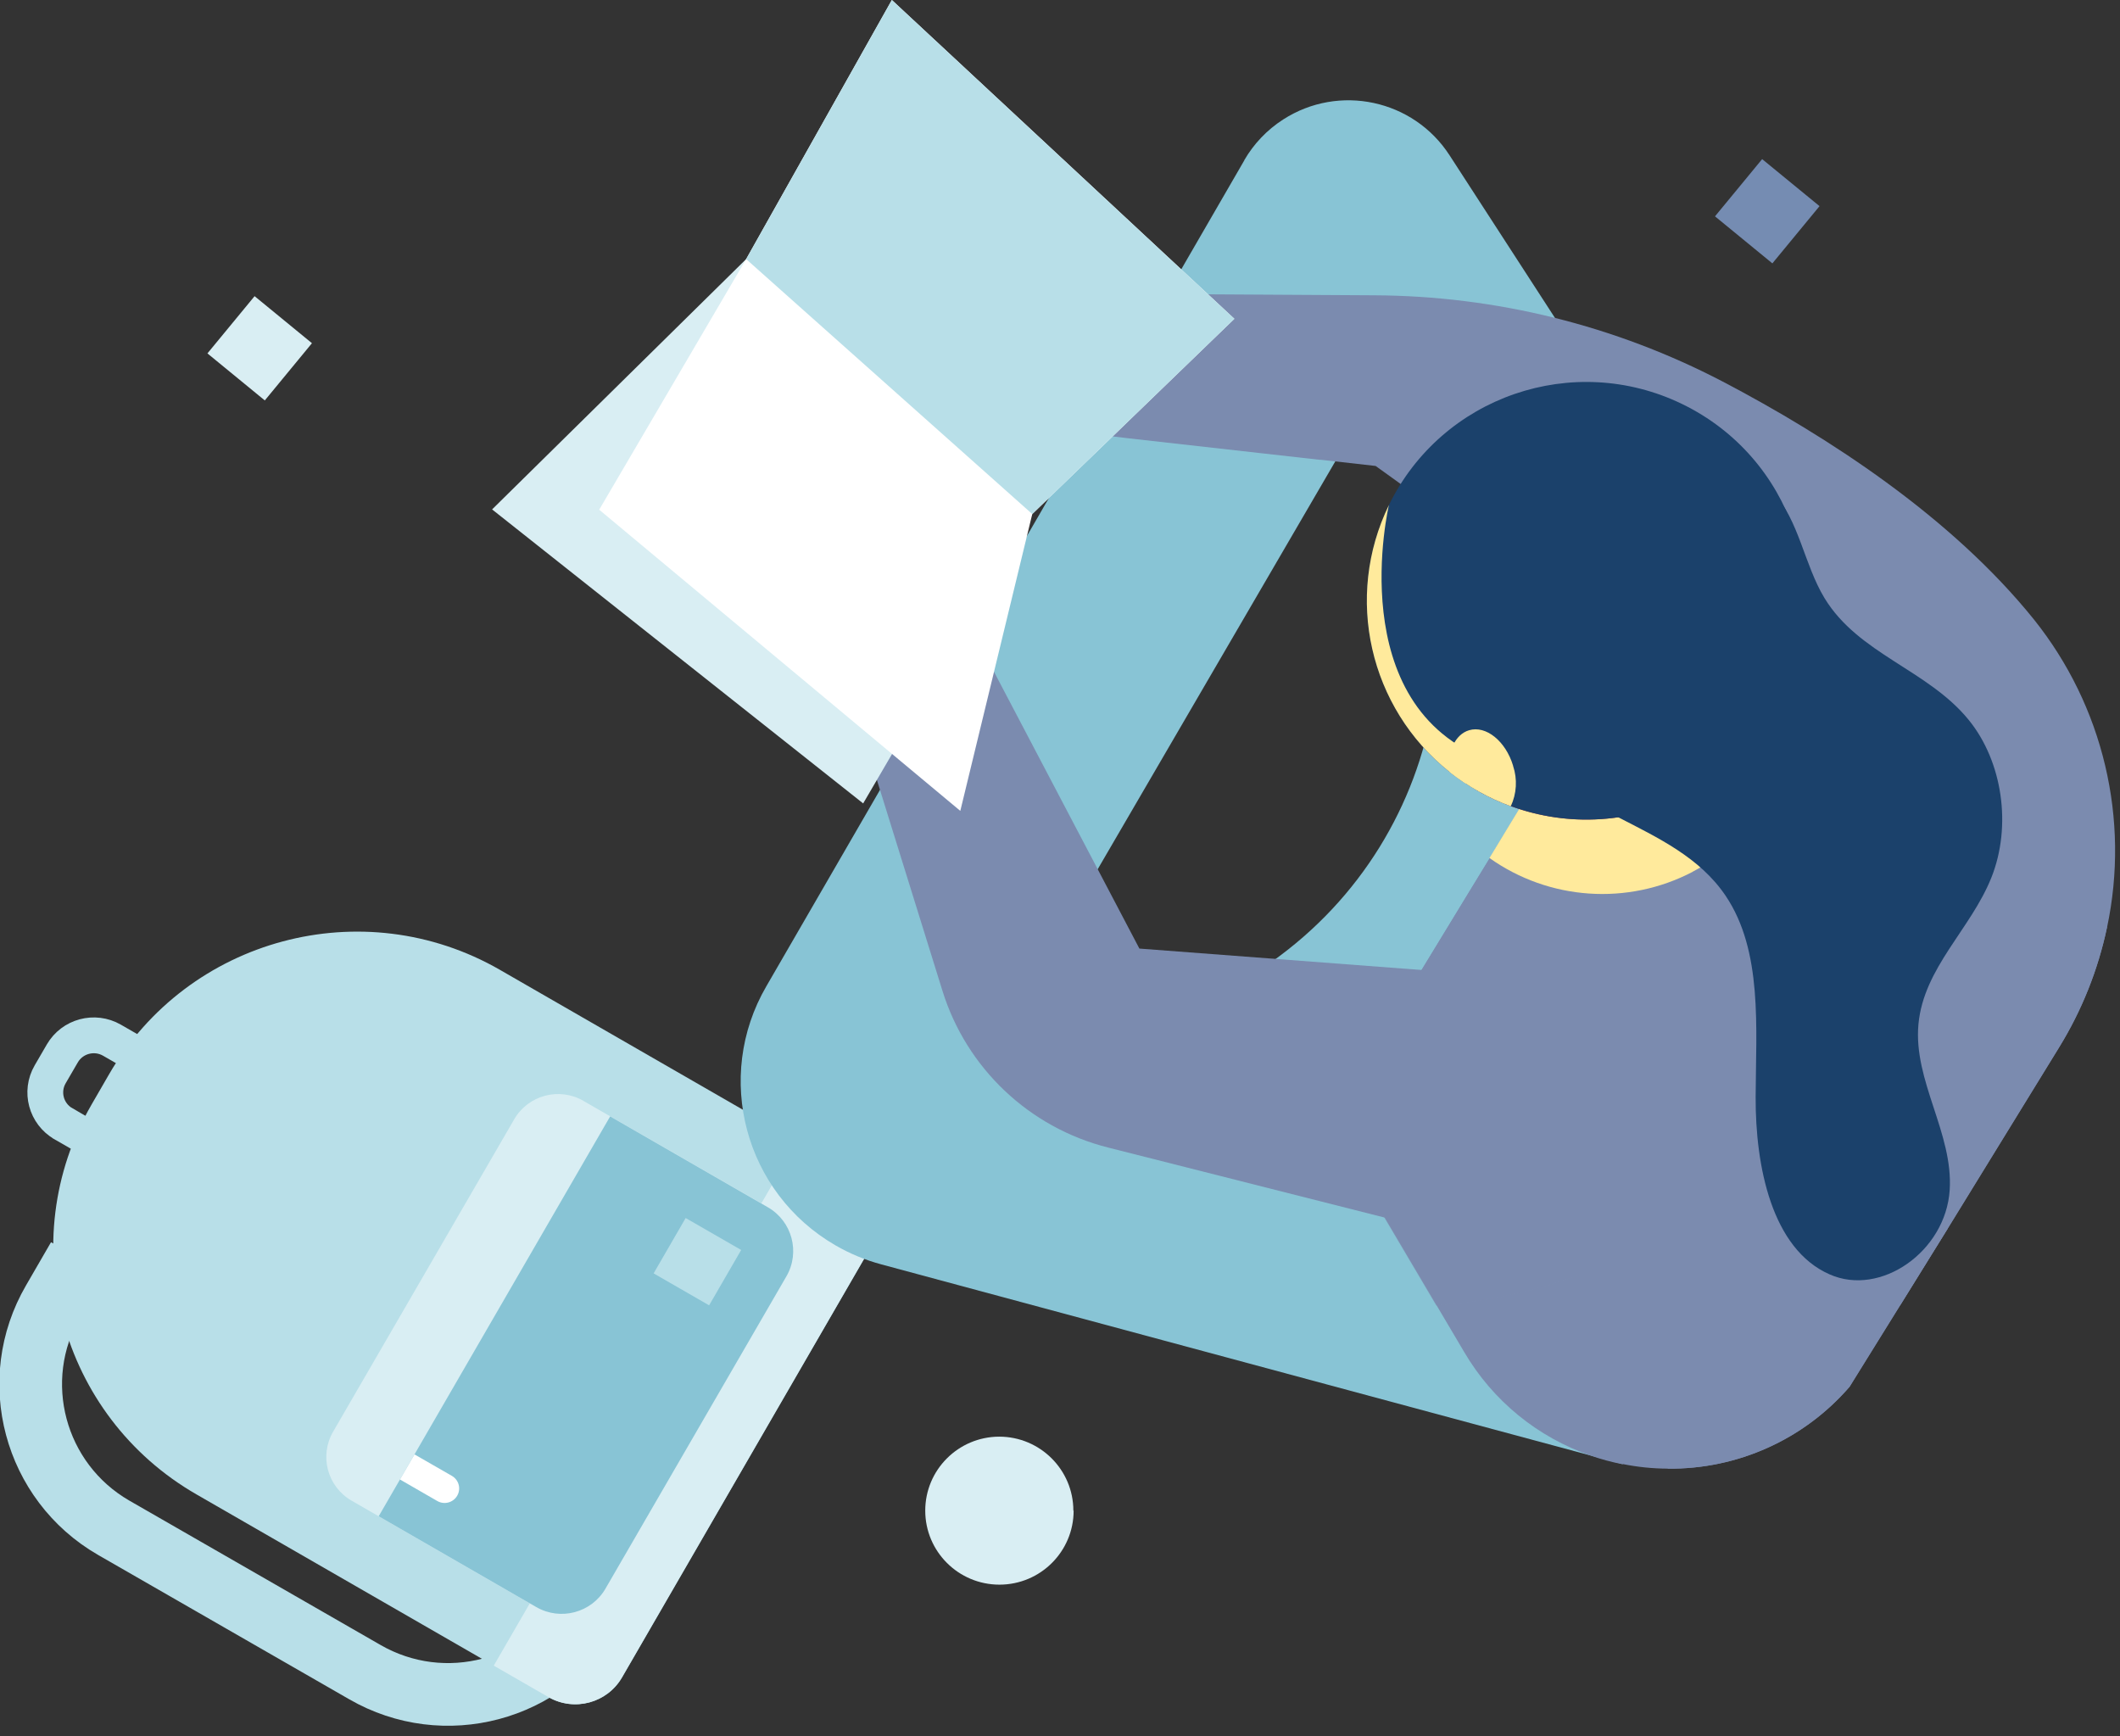<?xml version="1.0" encoding="UTF-8"?>
<svg width="149px" height="122px" viewBox="0 0 149 122" version="1.1" xmlns="http://www.w3.org/2000/svg" xmlns:xlink="http://www.w3.org/1999/xlink">
    <rect x="0" y="0" width="149" height="122" fill="#333333" stroke="none"/>
    <!-- Generator: Sketch 53 (72520) - https://sketchapp.com -->
    <title>reading-04</title>
    <desc>Created with Sketch.</desc>
    <g id="Ikoner-och-illustrationer" stroke="none" stroke-width="1" fill="none" fill-rule="evenodd">
        <g id="Santander-illustrations" transform="translate(-816, -1926)">
            <g id="reading" transform="translate(303, 1926)">
                <g id="reading-04" transform="translate(515, 0)">
                    <path d="M73.458,106.164 C73.458,109.036 71.123,111.365 68.244,111.365 C65.364,111.365 63.029,109.036 63.029,106.164 C63.029,103.3 65.351,100.974 68.224,100.964 C71.104,100.964 73.439,103.293 73.439,106.164" id="Fill-1" fill="#D9EEF3"></path>
                    <polygon id="Fill-3" fill="#758CB2" points="118.535 15.204 121.849 11.182 125.882 14.487 122.568 18.509"></polygon>
                    <polygon id="Fill-5" fill="#D9EEF3" points="12.579 24.836 15.893 20.814 19.925 24.119 16.611 28.141"></polygon>
                    <path d="M3.492,88.402 L1.735,91.437 C-1.502,97.006 0.401,104.136 5.985,107.364 C5.997,107.37 6.008,107.377 6.019,107.383 L23.636,117.507 C29.22,120.734 36.37,118.837 39.607,113.268 C39.614,113.257 39.62,113.246 39.627,113.234 L43.113,107.208" id="Stroke-7" stroke="#B8DFE8" stroke-width="4.405"></path>
                    <path d="M2.373,74.044 L1.526,75.501 C0.821,76.717 1.238,78.274 2.459,78.976 C2.459,78.977 2.459,78.977 2.46,78.978 L7.33,81.779 L10.738,75.904 L5.869,73.102 C4.646,72.399 3.082,72.817 2.377,74.036 C2.375,74.039 2.374,74.042 2.373,74.044 Z" id="Stroke-9" stroke="#B8DFE8" stroke-width="2.516"></path>
                    <path d="M33.165,68.174 L57.867,82.396 C59.682,83.439 60.306,85.752 59.26,87.562 L59.26,87.562 L41.73,117.871 C40.692,119.683 38.378,120.312 36.561,119.277 C36.549,119.269 36.538,119.262 36.525,119.255 L11.819,105.028 C2.193,99.498 -1.115,87.234 4.431,77.634 C4.433,77.63 4.435,77.626 4.437,77.622 L5.655,75.515 C11.208,65.915 23.515,62.622 33.142,68.16 C33.15,68.165 33.158,68.169 33.165,68.174" id="Fill-11" fill="#B8DFE8"></path>
                    <path d="M54.04,80.201 L57.857,82.396 C59.672,83.44 60.295,85.753 59.248,87.563 C59.247,87.564 59.246,87.565 59.245,87.567 L41.716,117.871 C40.674,119.681 38.359,120.305 36.544,119.266 L36.525,119.256 L32.703,117.056 L54.04,80.201 Z" id="Fill-13" fill="#D9EEF3"></path>
                    <path d="M39.008,77.37 L51.99,84.843 C53.695,85.824 54.279,87.998 53.295,89.698 C53.295,89.699 53.295,89.699 53.295,89.699 L40.557,111.642 C39.573,113.341 37.394,113.924 35.688,112.943 C35.688,112.943 35.688,112.943 35.688,112.943 L22.716,105.465 C21.014,104.489 20.428,102.323 21.407,100.625 C21.41,100.62 21.413,100.615 21.416,100.609 L34.139,78.662 C35.122,76.964 37.298,76.382 39.001,77.361 C39.004,77.363 39.006,77.364 39.008,77.365" id="Fill-15" fill="#D9EEF3"></path>
                    <path d="M40.883,78.458 L51.966,84.843 C53.67,85.824 54.255,87.998 53.271,89.698 C53.271,89.698 53.271,89.698 53.27,89.699 L40.557,111.641 C39.575,113.34 37.398,113.922 35.695,112.942 C35.693,112.941 35.691,112.939 35.688,112.938 L24.616,106.558 L40.883,78.458 Z" id="Fill-17" fill="#88C4D5"></path>
                    <polygon id="Fill-19" fill="#B8DFE8" points="43.938 89.489 46.19 85.599 50.091 87.845 47.839 91.735"></polygon>
                    <path d="M30.132,105.116 L30.132,105.116 C29.85,105.601 29.228,105.768 28.739,105.489 L26.11,103.974 L27.133,102.212 L29.762,103.722 C30.25,104.005 30.416,104.629 30.132,105.116" id="Fill-21" fill="#FFFFFF"></path>
                    <path d="M71.145,72.738 C70.24,72.738 69.334,72.684 68.443,72.597 L93.953,28.813 C102.876,41.335 99.931,58.699 87.374,67.596 C82.635,70.955 76.96,72.753 71.145,72.738 M85.456,11.265 L51.859,69.315 C48.16,75.682 50.338,83.834 56.723,87.522 C57.734,88.107 58.818,88.556 59.947,88.859 L112.047,102.896 L124.123,48.319 L99.874,10.905 C97.339,6.994 92.103,5.871 88.18,8.4 C87.054,9.125 86.117,10.107 85.447,11.265" id="Fill-23" fill="#88C4D5"></path>
                    <path d="M134.903,86.319 L131.572,91.689 L127.994,97.458 C124.792,101.162 120.115,103.267 115.212,103.212 C114.154,103.208 113.099,103.1 112.062,102.892 L112.027,102.892 L111.993,102.892 C111.256,102.749 110.531,102.553 109.822,102.304 C106.073,101.019 102.911,98.434 100.911,95.021 L98.998,91.787 L95.346,85.61 L93.198,81.973 L104.217,83.129 L111.034,83.853 L113.902,84.148 L115.173,84.285 L117.89,84.571 L134.903,86.319 Z" id="Fill-25" fill="#7B8BAF"></path>
                    <g id="Fill-32" opacity="0.5" style="mix-blend-mode: multiply;" transform="translate(93.144, 81.934)" fill="#7B8BAF">
                        <path d="M7.747,9.6 L5.799,9.813 L2.13162821e-14,1.13686838e-13 L24.682,2.594 C19.814,6.493 13.93,8.924 7.723,9.6" id="Fill-27"></path>
                    </g>
                    <path d="M106.033,68.785 L78.08,66.663 L62.07,36.185 L54.99,39.884 L64.241,69.639 C65.932,75.076 70.336,79.244 75.868,80.643 L113.074,90.063 L106.033,68.785 Z" id="Fill-29" fill="#7B8BAF"></path>
                    <polyline id="Fill-31" fill="#D9EEF3" points="58.666 56.462 70.552 36.126 50.441 18.209 32.586 35.8"></polyline>
                    <path d="M146.088,65.168 C145.459,68.151 144.321,71.004 142.723,73.602 L134.904,86.319 L131.573,91.694 L131.086,91.874 C125.656,93.651 119.769,94.229 114.584,92.51 C114.33,92.423 114.097,92.336 113.824,92.238 C112.615,91.794 111.462,91.209 110.392,90.495 C109.637,90.005 108.925,89.453 108.264,88.844 C107.7,88.34 107.169,87.8 106.676,87.228 L104.188,83.09 L96.548,70.407 L97.8,68.349 L97.897,68.183 L101.15,62.842 L102.684,60.332 L104.334,57.612 L104.777,56.884 L105.751,55.311 L109.846,48.562 L112.257,45.362 L104.953,40.127 L102.421,38.311 L96.466,34.029 L94.683,32.746 L90.817,32.31 L90.724,32.31 L77.364,30.809 L76.229,30.673 L75.348,30.591 L72.864,30.313 L69.616,29.945 L72.207,20.622 L79.262,20.661 L83.017,20.685 L94.606,20.753 C103.13,20.795 111.52,22.873 119.073,26.813 C126.402,30.654 135.118,36.286 140.956,43.541 C145.824,49.629 147.707,57.569 146.088,65.187" id="Fill-33" fill="#7B8BAF"></path>
                    <path d="M146.088,65.168 C145.459,68.151 144.321,71.004 142.723,73.602 L134.904,86.319 L131.573,91.694 L127.994,97.458 C124.793,101.162 120.115,103.267 115.212,103.212 L114.584,92.529 L114.272,87.144 C113.716,77.874 107.011,70.119 97.897,68.208 L101.15,62.866 L102.684,60.356 L104.334,57.637 L104.777,56.908 L105.751,55.335 L109.846,48.585 L112.257,45.386 L123.455,45.362 C131.387,45.345 138.626,49.862 142.081,56.981 L146.088,65.168 Z" id="Fill-35" fill="#7B8BAF"></path>
                    <path d="M116.965,61.269 C112.401,63.655 106.88,63.279 102.683,60.298 L104.329,57.583 L104.772,56.855 L105.747,55.282 L109.841,48.532 L112.247,45.328 L104.943,40.093 L102.411,38.282 C102.995,37.842 103.612,37.447 104.257,37.102 C110.948,33.606 119.215,36.183 122.721,42.856 C126.226,49.529 123.642,57.773 116.951,61.269" id="Fill-37" fill="#FFEA9C"></path>
                    <path d="M115.865,56.224 C111.321,58.284 106.056,58.018 101.744,55.51 L102.659,53.417 C106.398,56.332 111.274,57.367 115.879,56.224" id="Fill-41" fill="#823545"></path>
                    <g id="Group-2" transform="translate(93.67, 26.591)" fill="#1B416B">
                        <path d="M22.979,29.249 C19.126,31.267 14.596,31.56 10.514,30.056 C9.397,29.655 8.333,29.124 7.343,28.472 C6.946,28.217 6.563,27.942 6.195,27.647 C0.56,23.155 -1.203,15.37 1.949,8.899 C5.678,1.264 14.908,-1.911 22.565,1.807 C30.221,5.527 33.406,14.731 29.676,22.366 C28.237,25.314 25.89,27.726 22.979,29.249" id="Fill-39"></path>
                        <path d="M11.127,24.879 C13.912,30.837 21.981,30.988 25.603,36.348 C28.232,40.233 27.741,45.623 27.722,50.503 C27.702,55.382 28.861,61.185 32.917,62.967 C36.506,64.564 41.083,61.355 41.36,57.043 C41.618,53.047 38.794,49.371 39.164,45.39 C39.534,41.408 42.845,38.708 44.291,35.081 C45.738,31.454 45.075,26.918 42.69,23.995 C39.816,20.47 34.957,19.382 32.561,15.439 C31.135,13.089 30.77,9.972 28.944,7.996 C26.655,5.529 22.784,5.83 20.101,7.748 C17.418,9.666 15.665,12.803 14.063,15.876" id="Fill-47"></path>
                    </g>
                    <path d="M104.344,53.825 C104.656,54.756 104.598,55.771 104.183,56.661 C102.621,56.091 101.162,55.271 99.864,54.233 C99.718,52.839 100.259,51.615 101.252,51.319 C102.44,50.965 103.823,52.082 104.344,53.811" id="Fill-43" fill="#FFEA9C"></path>
                    <polygon id="Fill-45" fill="#FFFFFF" points="84.755 22.404 70.551 36.126 65.493 56.986 40.113 35.82 50.441 18.209 60.682 0"></polygon>
                    <path d="M102.65,53.412 L101.009,55.063 C100.614,54.806 100.234,54.534 99.864,54.237 C94.23,49.745 92.466,41.961 95.618,35.49 C95.618,35.49 92.258,49.625 102.645,53.412" id="Fill-49" fill="#FFEA9C"></path>
                    <polygon id="Fill-51" fill="#B8DFE8" points="84.755 22.404 70.551 36.126 50.441 18.209 60.682 0"></polygon>
                </g>
            </g>
            <g id="Slices" transform="translate(301, 446)"></g>
        </g>
    </g>
</svg>